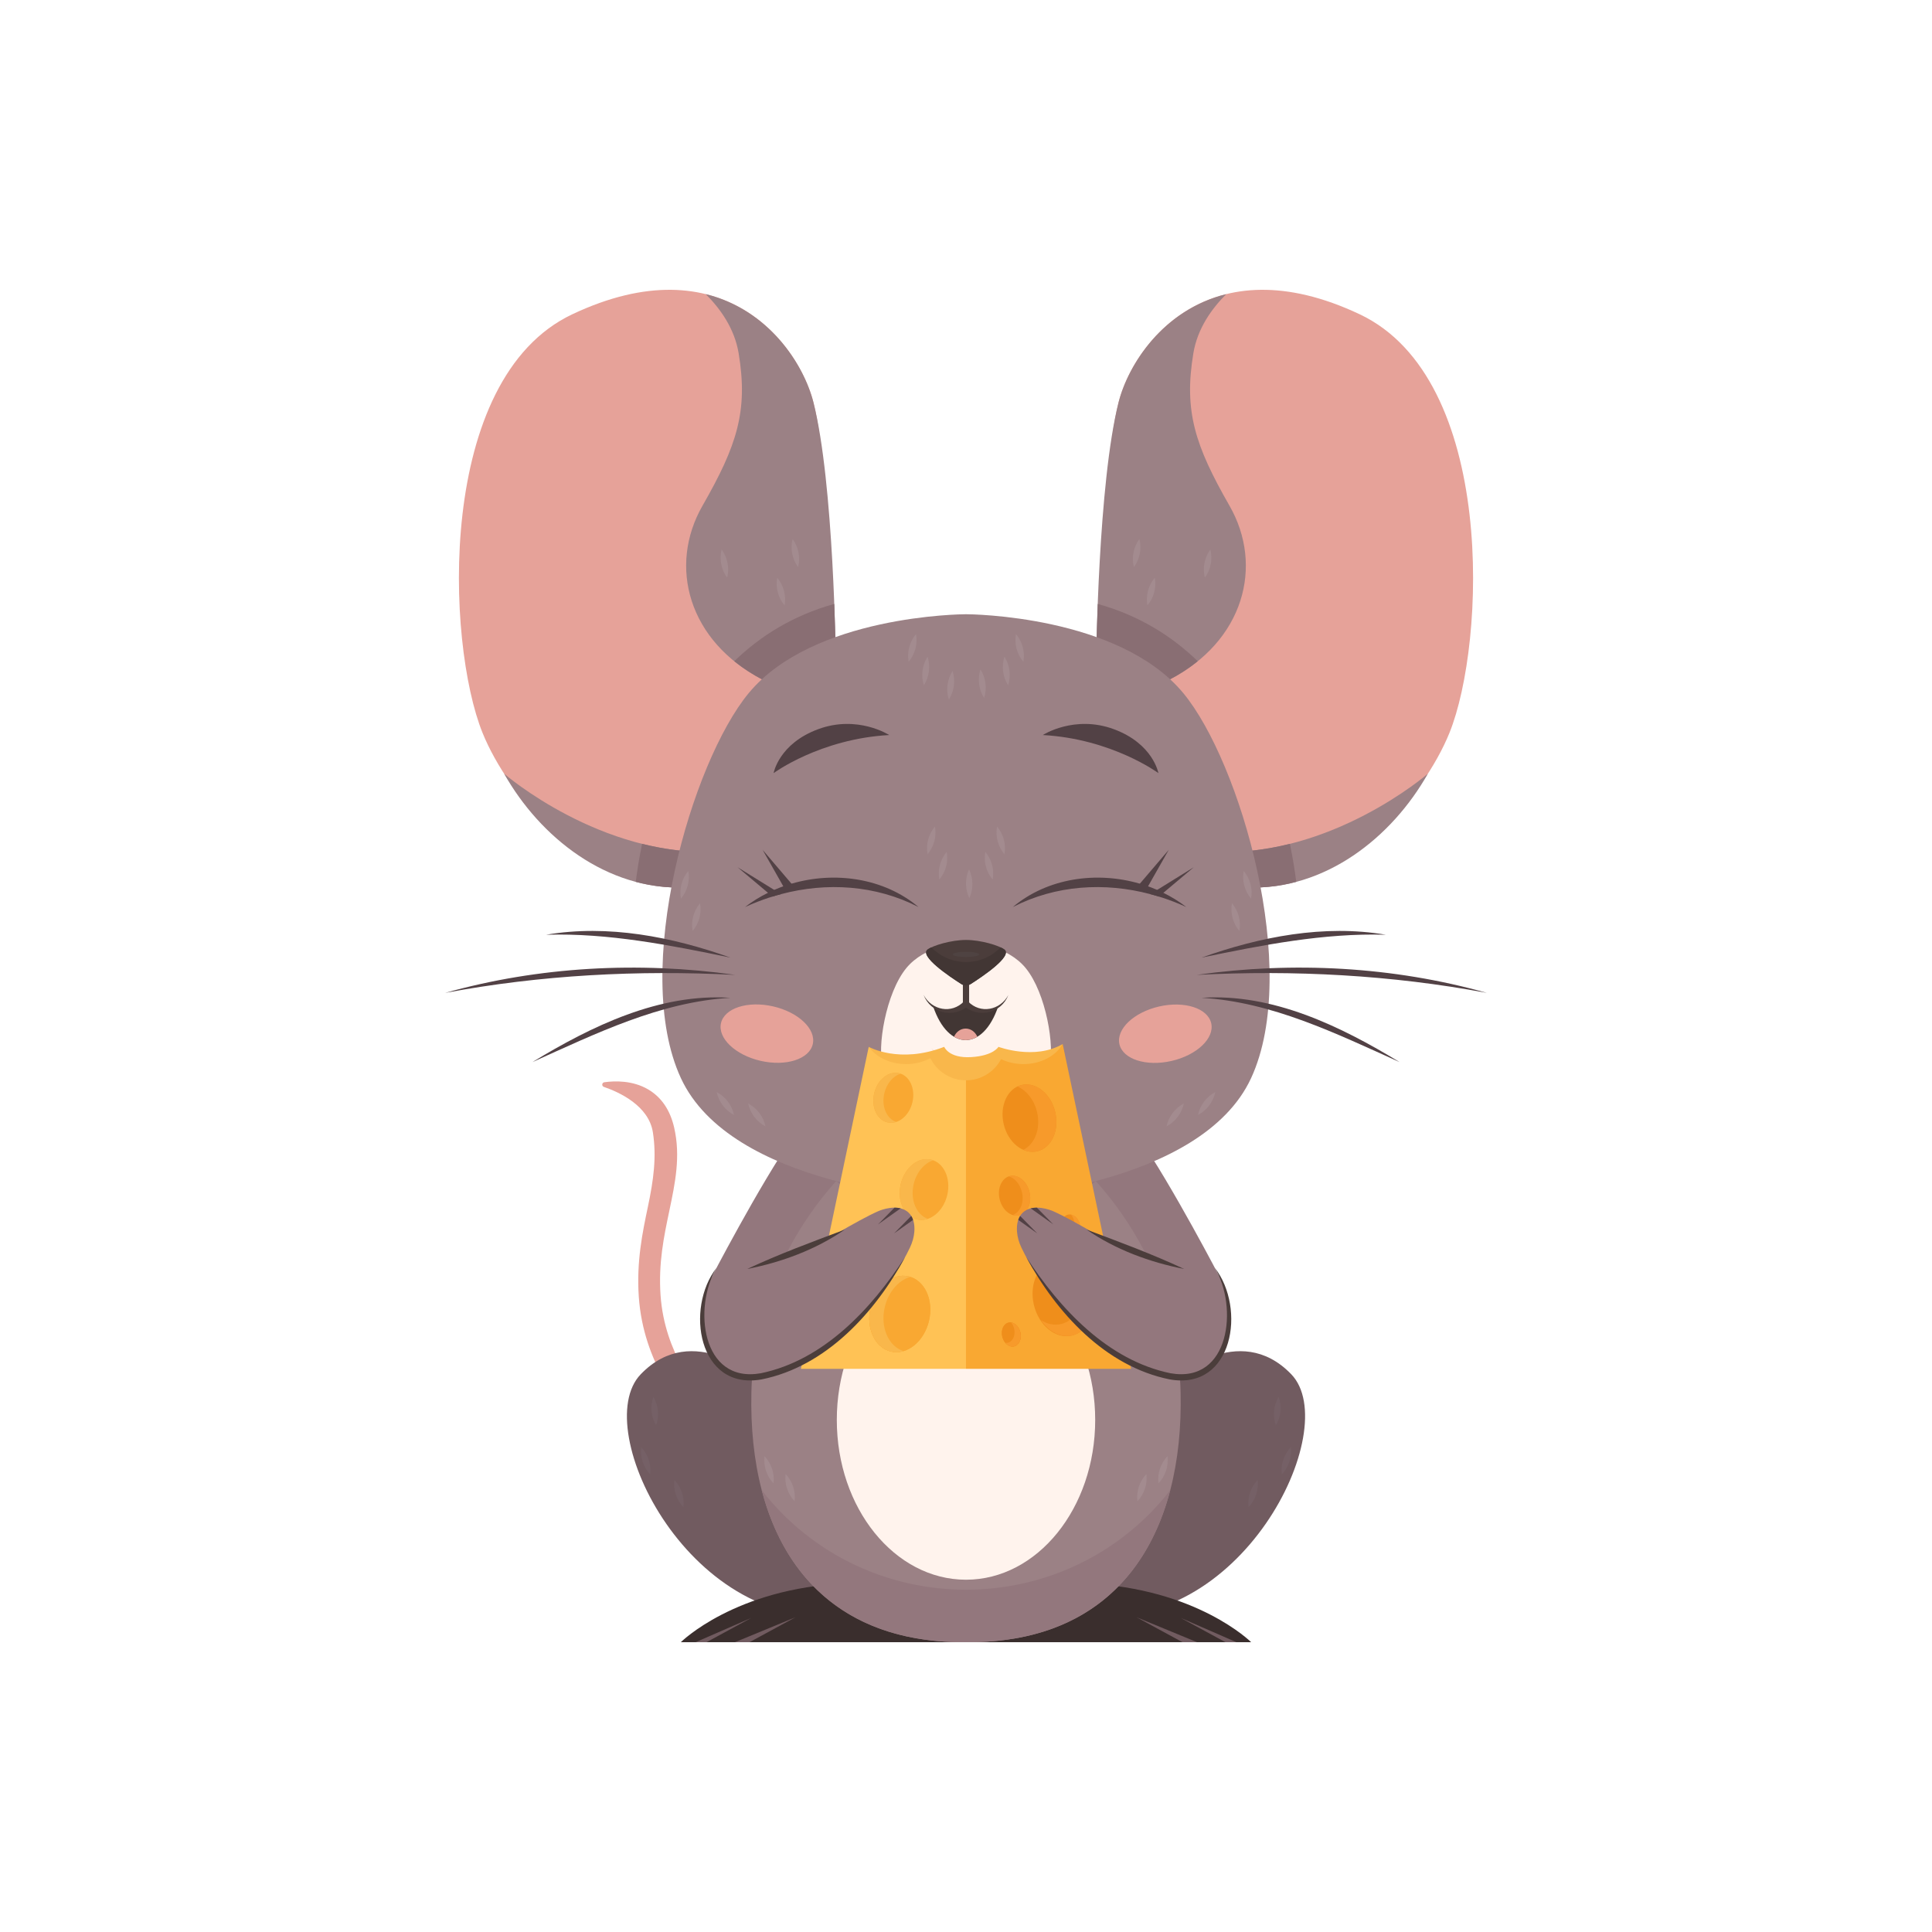 <svg id="Layer_1" height="512" viewBox="0 0 512 512" width="512" xmlns="http://www.w3.org/2000/svg"><g><g><path d="m285.311 309.77 15.027 36.873 23.232-7.553s-13.021-25.101-21.971-37.942c-8.95-12.842-16.288 8.622-16.288 8.622z" fill="#93777d"/></g><g><path d="m210.229 301.148c-8.95 12.841-21.97 37.942-21.97 37.942l23.231 7.553 15.027-36.873s-7.338-21.464-16.288-8.622z" fill="#93777d"/></g><g><g><path d="m177.363 320.946c1.568-7.455 3.049-14.498 1.292-22.146-1.069-4.652-3.395-8.054-6.914-10.112-4.084-2.388-8.759-2.274-11.583-1.885-.67.092-.765 1.018-.125 1.237 4.065 1.394 11.891 4.967 12.99 12.053 1.008 6.499.181 12.552-1.315 19.664-1.438 6.834-3.067 14.581-2.42 23.917 1.232 17.777 11.537 28.842 11.975 29.304l4.199-3.97c-.093-.099-9.327-10.103-10.41-25.734-.591-8.534.885-15.547 2.311-22.328z" fill="#e6a299"/></g></g><g><path d="m200.978 365.487s-17.244-15.777-31.186-1.284c-13.942 14.492 13.659 69.908 54.985 63.572 41.325-6.336-23.799-62.288-23.799-62.288z" fill="#715b60"/></g><g><path d="m224.276 419.604c-29.535 1.284-43.844 15.593-43.844 15.593h74.289c.713 0 1.292-.578 1.292-1.292v-3.203c-5.715-4.627-21.123-11.559-31.737-11.098z" fill="#3a2e2d"/></g><g><path d="m311.022 365.487s-65.124 55.952-23.799 62.288 68.927-49.08 54.985-63.572c-13.942-14.493-31.186 1.284-31.186 1.284z" fill="#715b60"/></g><g><path d="m255.988 430.703v3.203c0 .713.578 1.292 1.292 1.292h74.289s-14.309-14.309-43.844-15.593c-10.615-.462-26.023 6.47-31.737 11.098z" fill="#3a2e2d"/></g><g><path d="m282.614 305.499-26.614 6.602-26.614-6.601s-29.298 22.383-30.257 63.473c-.864 37.049 15.9 66.58 56.86 66.224h.011.011c40.959.356 57.724-29.175 56.86-66.224-.959-41.091-30.257-63.474-30.257-63.474z" fill="#9b8185"/></g><g><path d="m204.836 398.486c-1.178-1.316-2.188-2.55-2.993-3.677 6.23 24.021 23.345 40.655 54.145 40.387h.012.012c30.8.267 47.916-16.367 54.145-40.387-.807 1.129-1.819 2.364-2.999 3.683-27.202 30.393-75.129 30.394-102.322-.006z" fill="#93777d"/></g><g><path d="m256.012 309.168-.012.001-.012-.001v.002l-35.718 2.636s14.344 13.861 35.718 14.971v.002c.004 0 .008-.001.012-.001s.008.001.012.001v-.002c21.374-1.11 35.718-14.971 35.718-14.971l-35.718-2.636z" fill="#93777d"/></g><g><path d="m256.015 333.935c-.005-.001-.01 0-.015 0s-.01 0-.015 0v.001c-18.903.02-34.223 18.974-34.223 42.354s15.32 42.334 34.223 42.354v.001h.015s.01 0 .015 0v-.001c18.903-.02 34.223-18.974 34.223-42.354s-15.32-42.336-34.223-42.355z" fill="#fff3ed"/></g><g><g><g><path d="m151.658 83.29c-36.23 17.123-33.416 87.132-23.773 110.939 6.807 16.806 27.761 41.908 53.608 40.951s36.155-59.831 36.155-59.831 3.358-47.402-2.092-68.765c-3.961-15.53-24.064-42.121-63.898-23.294z" fill="#e6a299"/></g><g><path d="m187.029 77.945c3.887 3.888 7.626 9.111 8.717 15.662 2.553 15.317-.432 24.464-9.576 40.419s-3.826 35.952 16.065 46.163c5.065 2.6 9.805 2.811 14.056 1.635.92-3.974 5.197-6.954 5.197-6.954s-.48-46.924-5.93-68.287c-2.544-9.967-11.738-24.49-28.529-28.638z" fill="#9b8185"/></g><g><path d="m190.002 225.713c-30.743 1.484-56.226-20.525-56.396-20.671 9.542 16.895 27.213 30.903 47.886 30.138 6.279-.233 11.639-3.889 16.159-9.283-2.147-.251-4.676-.327-7.649-.184z" fill="#9b8185"/></g><g><path d="m194.585 175.226c2.254 1.827 4.797 3.498 7.65 4.963 5.065 2.6 9.806 2.811 14.056 1.635.92-3.974 5.197-6.954 5.197-6.954s-.062-6.064-.395-14.824c-10.923 3.037-19.608 8.496-26.508 15.18z" fill="#896e73"/></g><g><path d="m190.003 225.713c-6.962.336-13.648-.54-19.838-2.086-.85 4.06-1.368 7.525-1.681 10.077 4.159 1.109 8.513 1.642 13.009 1.476 6.279-.233 11.639-3.889 16.159-9.283-2.148-.251-4.677-.327-7.649-.184z" fill="#896e73"/></g></g><g><g><path d="m360.342 83.29c-39.834-18.827-59.938 7.765-63.899 23.294-5.45 21.363-2.092 68.765-2.092 68.765s10.309 58.873 36.156 59.831c25.847.957 46.801-24.145 53.608-40.951 9.644-23.808 12.457-93.816-23.773-110.939z" fill="#e6a299"/></g><g><path d="m316.254 93.607c1.092-6.551 4.83-11.774 8.717-15.662-16.792 4.147-25.985 18.671-28.528 28.638-5.449 21.363-5.93 68.287-5.93 68.287s4.277 2.98 5.197 6.954c4.25 1.175 8.99.965 14.056-1.635 19.89-10.211 25.209-30.208 16.065-46.163-9.145-15.955-12.13-25.102-9.577-40.419z" fill="#9b8185"/></g><g><path d="m321.998 225.713c-2.972-.143-5.502-.067-7.649.184 4.52 5.394 9.879 9.05 16.159 9.283 20.674.766 38.345-13.243 47.886-30.138-.17.147-25.653 22.155-56.396 20.671z" fill="#9b8185"/></g><g><path d="m290.513 174.87s4.277 2.98 5.197 6.954c4.25 1.175 8.99.965 14.056-1.635 2.853-1.465 5.396-3.136 7.65-4.963-6.9-6.684-15.585-12.143-26.507-15.18-.334 8.76-.396 14.824-.396 14.824z" fill="#896e73"/></g><g><path d="m321.997 225.713c-2.972-.143-5.502-.067-7.649.184 4.52 5.394 9.879 9.05 16.159 9.283 4.496.167 8.85-.367 13.009-1.476-.312-2.552-.831-6.017-1.681-10.077-6.189 1.547-12.876 2.422-19.838 2.086z" fill="#896e73"/></g></g></g><g><path d="m256.012 162.777s-.009 0-.012 0-.012 0-.012 0c-1.016.003-40.488.27-57.579 20.913-15.078 18.213-31.186 73.379-17.978 101.997 13.197 28.593 67.045 32.28 75.556 32.287h.012s.008 0 .012 0c8.511-.007 62.36-3.694 75.557-32.287 13.208-28.618-2.9-83.784-17.978-101.997-17.09-20.643-56.562-20.91-57.578-20.913z" fill="#9b8185"/></g><g><path d="m256.17 249.459h-.341c-1.838.274-10.79 1.18-15.642 7.088-5.426 6.605-7.83 21.113-6.201 26.237 1.628 5.12 9.219 9.068 21.999 9.013h.031c12.78.055 20.371-3.893 21.999-9.013 1.629-5.124-.776-19.631-6.201-26.237-4.854-5.908-13.806-6.814-15.644-7.088z" fill="#fff3ed"/></g><g><path d="m216.846 193.233c-10.457 3.852-11.832 11.649-11.832 11.649s12.291-9.081 30.636-10.09c-.001.001-8.348-5.411-18.804-1.559z" fill="#524145"/></g><g><ellipse cx="203.179" cy="273.946" fill="#e6a299" rx="7.402" ry="12.474" transform="matrix(.223 -.975 .975 .223 -109.173 410.93)"/></g><g><g><path d="m144.754 247.713c16.501-.482 32.712 2.743 48.797 6.054-15.452-5.511-32.449-8.843-48.797-6.054z" fill="#524145"/></g><g><path d="m117.971 263.123c25.324-4.749 51.152-6.092 76.865-4.77-25.532-3.61-52.012-2.21-76.865 4.77z" fill="#524145"/></g><g><path d="m141.085 281.468c16.787-7.534 33.789-15.941 52.466-17.041-18.815-1.237-36.779 7.496-52.466 17.041z" fill="#524145"/></g></g><g><path d="m295.154 193.233c-10.457-3.852-18.803 1.559-18.803 1.559 18.345 1.009 30.636 10.09 30.636 10.09s-1.376-7.796-11.833-11.649z" fill="#524145"/></g><g><path d="m307.171 266.731c-6.716 1.536-11.421 6.012-10.51 9.997.912 3.985 7.095 5.971 13.811 4.434 6.716-1.536 11.422-6.012 10.51-9.997s-7.096-5.971-13.811-4.434z" fill="#e6a299"/></g><g><g><path d="m318.449 253.767c16.085-3.311 32.297-6.535 48.797-6.054-16.348-2.789-33.345.543-48.797 6.054z" fill="#524145"/></g><g><path d="m317.165 258.353c25.713-1.322 51.541.021 76.865 4.77-24.854-6.98-51.334-8.38-76.865-4.77z" fill="#524145"/></g><g><path d="m318.449 264.427c18.677 1.1 35.68 9.507 52.466 17.041-15.687-9.545-33.651-18.278-52.466-17.041z" fill="#524145"/></g></g><g><path d="m246.822 277.76c.083.207 2.119 5.055 9.155 5.309h.046c7.036-.255 9.072-5.103 9.155-5.309 0 0-3.596 2.987-9.178 3.213-5.582-.226-9.178-3.213-9.178-3.213z" fill="#fee5d9"/></g><g><g><path d="m264.537 266.7h-17.246c4.012 11.918 13.233 11.918 17.246 0z" fill="#423634"/></g><g><path d="m255.914 272.582c-1.367 0-2.542.889-3.086 2.168 2.003 1.183 4.168 1.183 6.171 0-.543-1.28-1.719-2.168-3.085-2.168z" fill="#e6a299"/></g></g><g><path d="m266.186 251.643c-1.376-1.07-6.225-2.539-10.171-2.547v-.001c-.005 0-.01 0-.015 0s-.01 0-.015 0v.001c-3.946.007-8.794 1.477-10.171 2.547-2.228 1.732 5.78 7.128 8.949 9.143.738.469 1.736.469 2.474 0 3.169-2.016 11.177-7.412 8.949-9.143z" fill="#4b3d3b"/></g><g><path d="m251.21 265.895-4.128.55 2.094 1.131s3.378.336 3.47.336 3.424-1.397 3.424-1.397l2.507 1.03s3.073.397 3.149.367c.076-.031 2.37-.795 2.37-.795l1.04-.673-6.161-.321z" fill="#fff3ed"/></g><g><g><g><path d="m255.175 259.821h1.651v6.695h-1.651z" fill="#4b3d3b"/></g></g><g><path d="m244.761 263.673c1.896 4.857 7.779 6.248 11.794 2.946l-1.085-1.244c-3.246 3.41-8.535 2.375-10.709-1.702z" fill="#4b3d3b"/></g><g><path d="m256.53 265.375-1.085 1.244c4.013 3.302 9.899 1.912 11.794-2.946-2.175 4.076-7.461 5.113-10.709 1.702z" fill="#4b3d3b"/></g></g><g><path d="m266.186 251.643c-.241-.188-.595-.388-1.027-.59-.029.03-.058.06-.087.09-4.937 5.071-13.206 5.071-18.143.001-.03-.03-.059-.061-.088-.091-.432.202-.785.403-1.027.59-2.228 1.732 5.782 7.129 8.95 9.144.754.48 1.718.48 2.472 0 3.168-2.015 11.178-7.413 8.95-9.144z" fill="#423634"/></g><g><path d="m256 252.237c-1.92 0-3.476.307-3.476.685s1.556.685 3.476.685c1.919 0 3.475-.307 3.475-.685.001-.378-1.555-.685-3.475-.685z" fill="#4f4342"/></g><g><path d="m187.244 435.197 11.853-6.436-14.746 6.436z" fill="#715b60"/></g><g><path d="m198.633 435.197 12.168-6.607-16.024 6.607z" fill="#715b60"/></g><g><path d="m324.756 435.197h2.893l-14.746-6.436z" fill="#715b60"/></g><g><path d="m313.367 435.197h3.856l-16.024-6.607z" fill="#715b60"/></g><g><path d="m240.801 175.374c1.711-2.015 2.429-4.74 1.957-7.338-1.703 2.017-2.437 4.739-1.957 7.338z" fill="#a38b8f"/></g><g><path d="m245.815 226.372c1.71-2.015 2.429-4.74 1.957-7.338-1.703 2.018-2.437 4.74-1.957 7.338z" fill="#a38b8f"/></g><g><path d="m198.272 292.438c.544 2.584 2.239 4.836 4.584 6.055-.537-2.588-2.245-4.83-4.584-6.055z" fill="#a38b8f"/></g><g><path d="m189.928 289.411c.544 2.584 2.239 4.836 4.584 6.055-.537-2.588-2.245-4.831-4.584-6.055z" fill="#a38b8f"/></g><g><path d="m248.931 233.087c1.711-2.015 2.429-4.74 1.957-7.338-1.703 2.018-2.437 4.74-1.957 7.338z" fill="#a38b8f"/></g><g><path d="m214.171 345.621c1.69-2.032 2.381-4.764 1.883-7.357-1.682 2.034-2.389 4.763-1.883 7.357z" fill="#a38b8f"/></g><g><path d="m204.994 393.103c.323-2.623-.573-5.295-2.394-7.207-.315 2.621.566 5.299 2.394 7.207z" fill="#a38b8f"/></g><g><path d="m210.58 397.842c.323-2.623-.573-5.295-2.394-7.207-.315 2.621.566 5.299 2.394 7.207z" fill="#a38b8f"/></g><g><path d="m172.311 390.733c.324-2.623-.573-5.295-2.394-7.207-.316 2.622.566 5.299 2.394 7.207z" fill="#756066"/></g><g><path d="m181.11 399.412c.323-2.623-.573-5.295-2.394-7.207-.315 2.621.566 5.299 2.394 7.207z" fill="#756066"/></g><g><path d="m173.87 377.733c.901-2.484.624-5.289-.724-7.56-.893 2.485-.632 5.292.724 7.56z" fill="#756066"/></g><g><path d="m180.453 238.148c1.711-2.014 2.429-4.74 1.957-7.338-1.704 2.018-2.438 4.739-1.957 7.338z" fill="#a38b8f"/></g><g><path d="m183.558 246.707c1.711-2.015 2.429-4.74 1.957-7.338-1.703 2.018-2.438 4.74-1.957 7.338z" fill="#a38b8f"/></g><g><path d="m211.505 150.29c.654-2.561.104-5.325-1.459-7.453-.646 2.56-.112 5.328 1.459 7.453z" fill="#a38b8f"/></g><g><path d="m192.699 153.086c.654-2.561.104-5.325-1.459-7.453-.646 2.561-.112 5.328 1.459 7.453z" fill="#a38b8f"/></g><g><path d="m207.919 160.424c.48-2.599-.254-5.32-1.957-7.338-.473 2.598.246 5.324 1.957 7.338z" fill="#a38b8f"/></g><g><path d="m244.837 181.611c1.433-2.24 1.787-5.052.978-7.582-1.424 2.242-1.795 5.052-.978 7.582z" fill="#a38b8f"/></g><g><path d="m251.457 185.402c1.433-2.24 1.787-5.052.978-7.582-1.424 2.242-1.795 5.052-.978 7.582z" fill="#a38b8f"/></g><g><path d="m256.889 238.026c1.109-2.417 1.071-5.251-.08-7.645-1.101 2.418-1.079 5.252.08 7.645z" fill="#a38b8f"/></g><g><path d="m271.199 175.374c.48-2.599-.254-5.32-1.957-7.338-.472 2.597.246 5.323 1.957 7.338z" fill="#a38b8f"/></g><g><path d="m266.185 226.372c.48-2.599-.254-5.32-1.957-7.338-.472 2.598.246 5.324 1.957 7.338z" fill="#a38b8f"/></g><g><path d="m309.144 298.493c2.345-1.219 4.04-3.471 4.584-6.055-2.339 1.225-4.047 3.467-4.584 6.055z" fill="#a38b8f"/></g><g><path d="m317.488 295.465c2.345-1.219 4.04-3.471 4.584-6.055-2.339 1.225-4.047 3.468-4.584 6.055z" fill="#a38b8f"/></g><g><path d="m263.069 233.087c.48-2.599-.254-5.32-1.957-7.338-.472 2.598.246 5.324 1.957 7.338z" fill="#a38b8f"/></g><g><path d="m297.829 345.621c.506-2.594-.2-5.322-1.883-7.357-.498 2.593.192 5.325 1.883 7.357z" fill="#a38b8f"/></g><g><path d="m307.006 393.103c1.829-1.908 2.709-4.586 2.394-7.207-1.821 1.911-2.717 4.584-2.394 7.207z" fill="#a38b8f"/></g><g><path d="m301.42 397.842c1.829-1.908 2.709-4.585 2.394-7.207-1.821 1.911-2.717 4.584-2.394 7.207z" fill="#a38b8f"/></g><g><path d="m339.689 390.733c1.828-1.908 2.71-4.586 2.394-7.207-1.821 1.912-2.718 4.584-2.394 7.207z" fill="#756066"/></g><g><path d="m330.89 399.412c1.829-1.908 2.709-4.586 2.394-7.207-1.821 1.911-2.717 4.584-2.394 7.207z" fill="#756066"/></g><g><path d="m338.13 377.733c1.356-2.268 1.617-5.075.724-7.56-1.348 2.271-1.625 5.076-.724 7.56z" fill="#756066"/></g><g><path d="m331.547 238.148c.48-2.599-.254-5.32-1.957-7.338-.471 2.597.247 5.323 1.957 7.338z" fill="#a38b8f"/></g><g><path d="m328.442 246.707c.48-2.599-.254-5.32-1.957-7.338-.472 2.598.246 5.324 1.957 7.338z" fill="#a38b8f"/></g><g><path d="m300.495 150.29c1.571-2.125 2.105-4.893 1.459-7.453-1.563 2.127-2.113 4.892-1.459 7.453z" fill="#a38b8f"/></g><g><path d="m319.301 153.086c1.571-2.125 2.105-4.893 1.459-7.453-1.563 2.128-2.113 4.893-1.459 7.453z" fill="#a38b8f"/></g><g><path d="m304.081 160.424c1.71-2.014 2.429-4.74 1.957-7.338-1.703 2.018-2.437 4.739-1.957 7.338z" fill="#a38b8f"/></g><g><path d="m267.163 181.611c.817-2.53.446-5.34-.978-7.582-.809 2.53-.454 5.342.978 7.582z" fill="#a38b8f"/></g><g><path d="m260.804 184.974c.816-2.53.446-5.34-.978-7.583-.809 2.531-.455 5.343.978 7.583z" fill="#a38b8f"/></g><g><g><path d="m264.605 277.423s-1.313 2.377-7.258 2.723-7.12-2.723-7.12-2.723c-11.889 4.605-20.004 0-20.004 0s1.756 5.557 1.756 6.228 4.147 1.956 4.496 2.234c.349.279 7.877 4.007 8.084 4.007s6.152.346 7.12.691c.968.346 7.811-1.728 10.507-1.797s8.364-3.041 10.632-3.318 7.135-5.295 7.135-5.295l1.652-3.493c-7.402 4.345-17 .743-17 .743z" fill="#f9b74b"/></g><g><path d="m246.556 280.419c-1.829.993-4.04 1.578-6.427 1.578-4.25 0-7.953-1.844-9.906-4.574l-17.979 85.328h43.756v-76.454c-4.145.001-7.728-2.396-9.444-5.878z" fill="#ffc255"/></g><g><path d="m281.604 276.68c-1.779 3.133-5.756 5.317-10.382 5.317-2.17 0-4.198-.481-5.924-1.315-1.764 3.337-5.262 5.616-9.299 5.616v76.454h43.756l-18.135-86.072z" fill="#f9a832"/></g><g><path d="m240.812 338.263c-4.272-1.011-8.79 2.626-10.092 8.124-1.301 5.498 1.107 10.775 5.379 11.786s8.79-2.626 10.092-8.124-1.107-10.774-5.379-11.786z" fill="#f9a832"/></g><g><path d="m246.748 307.319c-3.402-.805-7 2.091-8.036 6.469s.881 8.58 4.283 9.386c3.402.805 7-2.091 8.036-6.47 1.037-4.378-.881-8.58-4.283-9.385z" fill="#f9a832"/></g><g><path d="m238.278 284.416c-2.795-.662-5.751 1.718-6.602 5.315s.724 7.049 3.519 7.711 5.751-1.718 6.602-5.315-.724-7.049-3.519-7.711z" fill="#f9a832"/></g><g><path d="m228.641 325.128c-2.274-.538-4.679 1.398-5.372 4.325s.589 5.736 2.863 6.274 4.679-1.398 5.372-4.325-.589-5.736-2.863-6.274z" fill="#f9a832"/></g><g><path d="m232.531 323.102c-1.186-.281-2.439.729-2.801 2.255-.361 1.526.307 2.99 1.493 3.271 1.185.281 2.439-.729 2.801-2.255.361-1.526-.307-2.99-1.493-3.271z" fill="#f9a832"/></g><g><path d="m238.655 284.532c-.124-.042-.248-.085-.377-.116-2.795-.662-5.751 1.718-6.602 5.315s.724 7.049 3.519 7.711c.771.182 1.552.126 2.3-.116-2.556-.872-3.954-4.165-3.142-7.595.617-2.605 2.338-4.564 4.302-5.199z" fill="#f9b74b"/></g><g><path d="m247.292 307.485c-.177-.064-.357-.122-.544-.167-3.402-.805-7 2.091-8.036 6.469s.881 8.58 4.283 9.386c.965.228 1.944.15 2.878-.167-3.058-1.104-4.719-5.081-3.74-9.219.743-3.135 2.802-5.502 5.159-6.302z" fill="#f9b74b"/></g><g><path d="m229.075 325.263c-.14-.054-.284-.1-.434-.136-2.274-.538-4.679 1.398-5.372 4.325s.589 5.736 2.863 6.274c.67.159 1.351.097 1.996-.136-2-.772-3.077-3.403-2.43-6.138.49-2.064 1.831-3.631 3.377-4.189z" fill="#f9b74b"/></g><g><g><path d="m229.731 325.357c-.018.075-.031.149-.044.224.356.23.672.524.942.872-.028-.35-.002-.721.087-1.096.269-1.137 1.034-1.986 1.897-2.23-.027-.008-.054-.018-.081-.025-1.186-.28-2.44.729-2.801 2.255z" fill="#f9b74b"/></g></g><g><path d="m240.812 338.263c-4.272-1.011-8.79 2.626-10.092 8.124-1.301 5.498 1.107 10.775 5.379 11.786s8.79-2.626 10.092-8.124-1.107-10.774-5.379-11.786z" fill="#f9a832"/></g><g><path d="m241.204 338.384c-.131-.04-.258-.088-.392-.12-4.272-1.011-8.79 2.626-10.092 8.124-1.301 5.498 1.107 10.775 5.379 11.786 1.125.266 2.267.207 3.363-.12-4.022-1.235-6.247-6.341-4.987-11.666.959-4.051 3.664-7.088 6.729-8.004z" fill="#f9b74b"/></g><g><ellipse cx="281.865" cy="343.933" fill="#ef8e1b" rx="7.949" ry="10.23" transform="matrix(.973 -.23 .23 .973 -71.637 74.166)"/></g><g><path d="m270.739 287.537c-3.769.892-5.893 5.547-4.745 10.397s5.134 8.059 8.902 7.167c3.769-.892 5.893-5.547 4.745-10.397s-5.133-8.059-8.902-7.167z" fill="#ef8e1b"/></g><g><path d="m283.022 321.888c-1.325.314-2.065 1.978-1.653 3.717.412 1.74 1.819 2.896 3.144 2.582s2.065-1.978 1.653-3.717c-.412-1.74-1.82-2.896-3.144-2.582z" fill="#ef8e1b"/></g><g><path d="m267.262 350.505c-1.325.314-2.065 1.978-1.653 3.717.412 1.74 1.819 2.896 3.144 2.582s2.065-1.978 1.653-3.717c-.412-1.74-1.82-2.896-3.144-2.582z" fill="#ef8e1b"/></g><g><path d="m267.639 311.666c-2.187.518-3.409 3.265-2.729 6.137s3.004 4.78 5.191 4.263c2.187-.518 3.409-3.265 2.729-6.137-.68-2.873-3.004-4.781-5.191-4.263z" fill="#ef8e1b"/></g><g><path d="m270.739 287.537c-.381.09-.74.228-1.086.392 2.383 1.045 4.413 3.541 5.178 6.775 1.032 4.36-.585 8.552-3.659 10.005 1.191.522 2.469.689 3.724.392 3.769-.892 5.893-5.547 4.745-10.397s-5.133-8.059-8.902-7.167z" fill="#f79a2b"/></g><g><path d="m267.639 311.666c-.089.021-.174.052-.261.08 1.565.493 2.948 2.076 3.447 4.182.652 2.755-.448 5.389-2.468 6.057.569.179 1.161.218 1.744.08 2.187-.518 3.409-3.265 2.729-6.137s-3.004-4.78-5.191-4.262z" fill="#f79a2b"/></g><g><path d="m283.824 321.873c.373.44.663 1.005.816 1.651.412 1.74-.328 3.404-1.653 3.717-.267.063-.537.064-.802.015.63.744 1.495 1.128 2.328.931 1.325-.314 2.065-1.978 1.653-3.717-.329-1.389-1.293-2.403-2.342-2.597z" fill="#f79a2b"/></g><g><path d="m284.839 335.006c.783 1.18 1.393 2.562 1.754 4.089 1.301 5.498-1.107 10.775-5.379 11.786-1.822.431-3.688.015-5.33-1.029 2.038 3.07 5.251 4.766 8.337 4.035 4.272-1.011 6.68-6.288 5.379-11.786-.746-3.152-2.552-5.691-4.761-7.095z" fill="#f79a2b"/></g><g><path d="m267.262 350.505c-1.325.314-2.065 1.978-1.653 3.717.412 1.74 1.819 2.896 3.144 2.582s2.065-1.978 1.653-3.717c-.412-1.74-1.82-2.896-3.144-2.582z" fill="#ef8e1b"/></g><g><path d="m267.942 350.471c.371.439.661 1.003.814 1.648.412 1.74-.328 3.404-1.653 3.717-.226.054-.455.061-.68.033.63.746 1.497 1.132 2.33.934 1.325-.314 2.065-1.978 1.653-3.717-.341-1.442-1.368-2.48-2.464-2.615z" fill="#f79a2b"/></g></g><g><g><path d="m209.755 234.185c-3.988 1.121-8.504 3.245-12.317 6.191 4.671-2.139 8.553-3.172 9.535-3.418 12.102-3.211 25.063-2.427 36.447 3.418-9.213-7.735-22.239-9.535-33.665-6.191z" fill="#524145"/></g><g><path d="m208.521 236.537 2.028-1.421-8.454-9.906z" fill="#524145"/></g><g><path d="m195.474 229.834 8.049 6.769 1.181.999c.751-.231 1.511-.454 2.27-.644l-1.808-1.123z" fill="#524145"/></g></g><g><g><path d="m302.072 234.185c-11.425-3.343-24.452-1.544-33.665 6.191 11.384-5.845 24.344-6.629 36.447-3.418.996.249 4.873 1.282 9.535 3.418-3.89-3.006-8.422-5.097-12.317-6.191z" fill="#524145"/></g><g><path d="m303.307 236.537 6.426-11.327-8.454 9.906z" fill="#524145"/></g><g><path d="m304.854 236.958c.759.19 1.519.413 2.27.644l1.181-.999 8.049-6.769-9.692 6.001z" fill="#524145"/></g></g><g><g><path d="m240.355 321.008c-2.708-1.995-6.887-.342-7.561-.055-2.786 1.224-6.597 3.339-11.419 6.127-9.677 5.596-23.795 9.551-32.948 11.718-.252.427-.486.841-.681 1.225-4.286 8.477-2.805 31.292 21.11 23.051 16.483-8.236 27.772-22.854 32.289-32.452.626-1.33 1.054-2.747 1.164-4.213.143-1.89-.183-4.096-1.954-5.401z" fill="#93777d"/></g><g><g><path d="m236.937 326.865 5.044-3.583c-.124-.363-.281-.718-.495-1.048z" fill="#524145"/></g><g><path d="m232.686 324.48 5.985-4.251c-.528-.132-1.081-.19-1.618-.19z" fill="#524145"/></g></g><g><path d="m223.869 325.865c-8.729 3.269-17.413 6.479-25.861 10.431 9.144-1.794 18.162-5.123 25.861-10.431z" fill="#4b3d3b"/></g><g><path d="m201.601 363.931c-15.78 2.754-17.915-17.612-11.711-27.942-8.333 10.682-4.92 32.573 11.945 29.568 17.113-3.438 30.067-17.707 38.049-32.453-8.948 13.765-21.623 27.404-38.283 30.827z" fill="#4b3d3b"/></g></g><g><g><path d="m323.399 338.798c-9.153-2.167-23.271-6.123-32.948-11.718-4.821-2.788-8.633-4.903-11.419-6.127-.674-.287-4.853-1.94-7.561.055-1.771 1.305-2.097 3.511-1.954 5.402.11 1.465.538 2.883 1.164 4.213 4.517 9.598 15.806 24.216 32.289 32.452 23.915 8.24 25.396-14.575 21.11-23.051-.194-.385-.429-.799-.681-1.226z" fill="#93777d"/></g><g><g><path d="m269.846 323.283 5.044 3.583-4.549-4.631c-.214.329-.371.684-.495 1.048z" fill="#524145"/></g><g><path d="m273.156 320.228 5.985 4.251-4.367-4.441c-.536 0-1.089.058-1.618.19z" fill="#524145"/></g></g><g><path d="m313.819 336.295c-8.448-3.951-17.131-7.162-25.861-10.431 7.699 5.309 16.717 8.638 25.861 10.431z" fill="#4b3d3b"/></g><g><path d="m310.226 363.931c-16.66-3.423-29.335-17.061-38.282-30.827 7.982 14.746 20.936 29.015 38.049 32.453 16.865 3.005 20.278-18.886 11.945-29.568 6.203 10.329 4.069 30.695-11.712 27.942z" fill="#4b3d3b"/></g></g></g></svg>